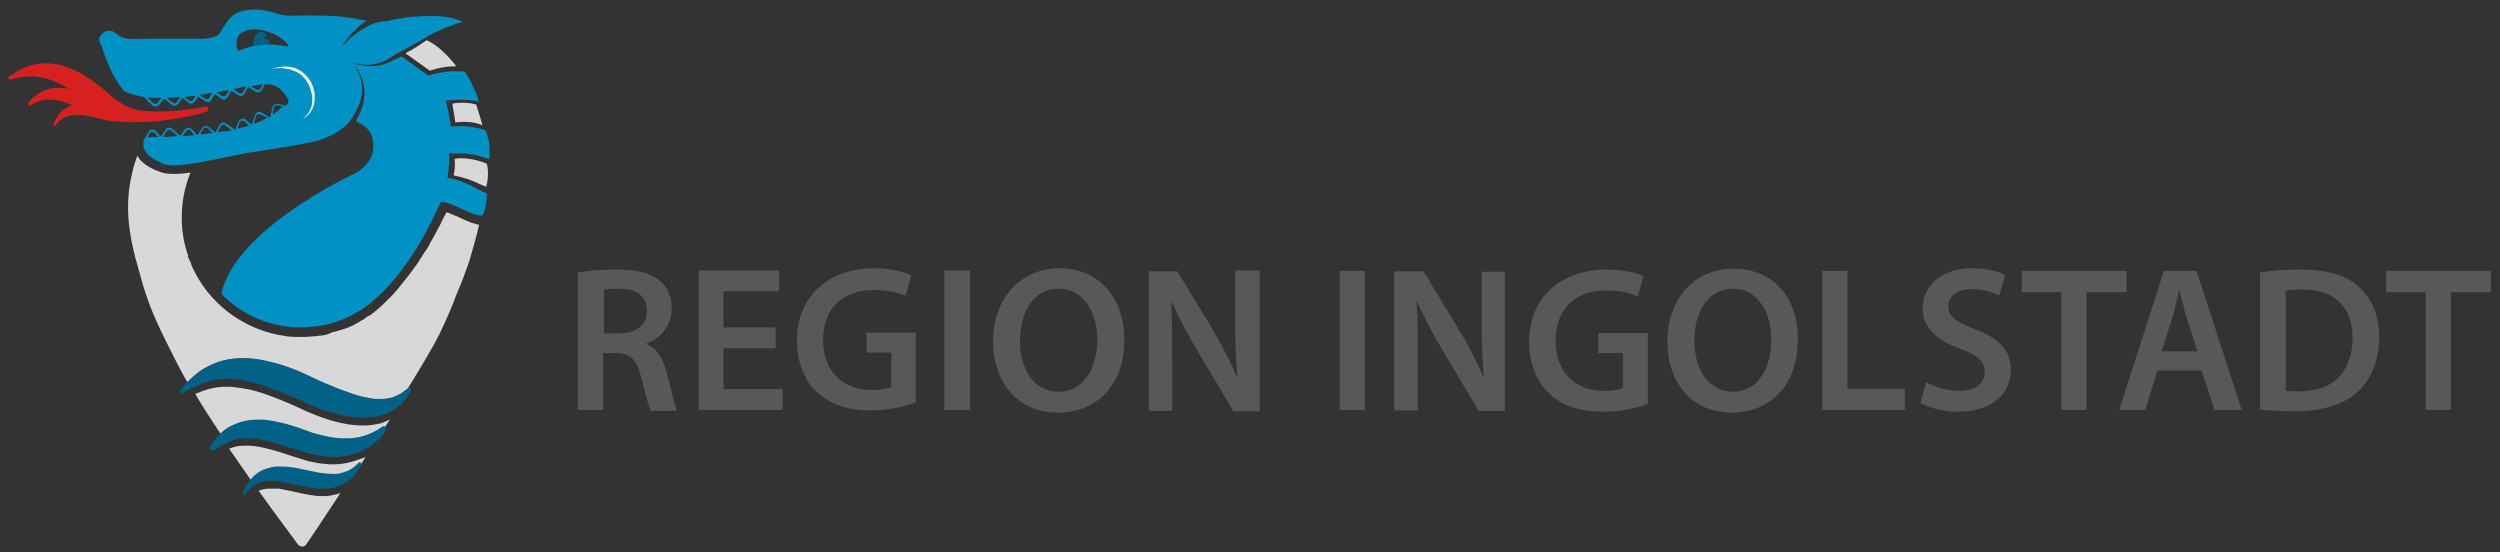 <svg version="1.1" xmlns="http://www.w3.org/2000/svg" xmlns:xlink="http://www.w3.org/1999/xlink" x="0px" y="0px" width="575px" height="127px"
	 viewBox="0 0 575 127" enable-background="new 0 0 575 127" xml:space="preserve">
<rect x="0" y="0" width="575" height="127" fill="#333333" stroke="none"/>
<g>
	<g>
		<path fill="#58585A" d="M153.2,85.3c-0.8-3.1-2.2-5.3-4.5-6.1V79c3-1.1,5.8-3.8,5.8-8.1c0-2.8-1-4.9-2.8-6.4
			c-2.2-1.8-5.3-2.5-9.9-2.5c-3.4,0-6.6,0.2-8.9,0.7v31.6h5.8V81.2h3c3.4,0.1,4.8,1.4,5.8,5.7c1,4,1.7,6.6,2.2,7.6h6
			C155.1,93,154.3,89.2,153.2,85.3z M142.4,76.7h-3.5V66.6c0.6-0.1,1.8-0.2,3.6-0.2c3.8,0,6.3,1.6,6.3,5.2
			C148.8,74.7,146.4,76.7,142.4,76.7z"/>
		<path fill="#58585A" d="M166.4,89.5v-9.4h12v-4.8h-12V67h12.8v-4.8h-18.5v32.1H180v-4.8H166.4z"/>
		<path fill="#58585A" d="M199.3,76.5v4.6h5.7V89c-0.7,0.4-2.3,0.7-4.5,0.7c-6.6,0-11.2-4.3-11.2-11.5c0-7.5,4.8-11.5,11.7-11.5
			c3.4,0,5.5,0.6,7.3,1.3l1.3-4.7c-1.4-0.7-4.6-1.6-8.5-1.6c-10.6,0-17.8,6.5-17.8,16.6c0,4.8,1.6,9.1,4.5,11.8
			c3,2.9,7.1,4.3,12.5,4.3c4.3,0,8.3-1.1,10.3-1.8V76.5H199.3z"/>
		<path fill="#58585A" d="M217.2,62.2v32.1h5.9V62.2H217.2z"/>
		<path fill="#58585A" d="M243.7,61.7c-9,0-15.3,7-15.3,16.8c0,9.4,5.7,16.4,14.8,16.4c8.9,0,15.4-6.1,15.4-16.8
			C258.6,68.8,253,61.7,243.7,61.7z M243.5,90.1c-5.7,0-8.9-5.2-8.9-11.7c0-6.6,3.1-12,8.9-12c5.9,0,8.9,5.7,8.9,11.8
			C252.3,84.8,249.2,90.1,243.5,90.1z"/>
		<path fill="#58585A" d="M284.1,62.2v11.2c0,4.9,0.1,9,0.5,13.4h-0.1c-1.4-3.5-3.4-7.2-5.4-10.7l-8.3-13.7h-6.6v32.1h5.4V83
			c0-5.3,0-9.5-0.2-13.6h0.1c1.6,3.6,3.7,7.6,5.8,11.1l8.4,14.1h6V62.2H284.1z"/>
	</g>
	<g>
		<path fill="#58585A" d="M308.1,62.3v32h5.8v-32C313.9,62.3,308.1,62.3,308.1,62.3z"/>
		<path fill="#58585A" d="M340.8,62.3v11.2c0,4.9,0.1,9,0.5,13.3h-0.1c-1.5-3.5-3.3-7.2-5.5-10.7l-8.3-13.7h-6.7v32h5.4V82.9
			c0-5.3,0-9.5-0.3-13.6h0.1c1.6,3.6,3.7,7.6,5.8,11.1l8.4,14.1h6v-32h-5.3V62.3z"/>
		<path fill="#58585A" d="M367.6,76.6v4.6h5.7v8c-0.8,0.4-2.3,0.7-4.4,0.7c-6.7,0-11.1-4.3-11.1-11.6c0-7.5,4.8-11.5,11.6-11.5
			c3.4,0,5.5,0.6,7.3,1.4l1.3-4.7c-1.5-0.7-4.6-1.5-8.5-1.5c-10.6,0-17.8,6.5-17.8,16.6c0,4.8,1.6,9.1,4.5,11.8
			c3,2.9,7.1,4.3,12.5,4.3c4.3,0,8.3-1,10.3-1.8V76.6H367.6z"/>
		<path fill="#58585A" d="M398.7,61.8c-9,0-15.2,6.9-15.2,16.8c0,9.4,5.7,16.3,14.7,16.3c8.8,0,15.3-6.1,15.3-16.9
			C413.6,68.8,408.1,61.8,398.7,61.8z M398.6,90.1c-5.6,0-8.9-5.2-8.9-11.7c0-6.6,3.1-12,8.9-12s8.8,5.7,8.8,11.7
			C407.4,84.9,404.2,90.1,398.6,90.1z"/>
		<path fill="#58585A" d="M424.9,89.4V62.3h-5.8v32h19v-4.9H424.9z"/>
		<path fill="#58585A" d="M454.2,75.7c-4.3-1.7-6.1-2.8-6.1-5.3c0-1.9,1.6-3.9,5.3-3.9c3,0,5.2,0.9,6.4,1.5l1.4-4.7
			c-1.7-0.9-4.2-1.6-7.7-1.6c-6.9,0-11.3,4-11.3,9.2c0,4.6,3.4,7.4,8.6,9.3c4.1,1.5,5.7,2.9,5.7,5.3c0,2.6-2.1,4.4-5.8,4.4
			c-3,0-5.8-1-7.7-2l-1.3,4.8c1.8,1,5.3,2,8.6,2c8.3,0,12.2-4.5,12.2-9.6C462.5,80.6,459.8,77.8,454.2,75.7z"/>
		<path fill="#58585A" d="M465,62.3v4.9h9.1v27.1h5.8V67.2h9.2v-4.9C489.1,62.3,465,62.3,465,62.3z"/>
		<path fill="#58585A" d="M505.2,62.3h-7.5l-10.3,32h6l2.8-9.1h10.2l2.9,9.1h6.3L505.2,62.3z M497.2,80.8l2.5-7.9
			c0.6-1.9,1-4.1,1.5-6h0.1c0.5,1.9,1,4,1.6,6l2.5,7.9H497.2z"/>
		<path fill="#58585A" d="M542.2,65.7c-2.9-2.5-7.1-3.7-13.1-3.7c-3.5,0-6.7,0.2-9.3,0.7v31.5c1.9,0.2,4.5,0.4,7.9,0.4
			c6.2,0,11.3-1.5,14.5-4.4c3-2.8,5-7,5-12.7C547.2,72.1,545.3,68.3,542.2,65.7z M528.9,90c-1.2,0-2.4,0-3.2-0.1v-23
			c0.8-0.2,2.1-0.3,4-0.3c7.3,0,11.4,4,11.4,11.1C541,85.8,536.5,90,528.9,90z"/>
		<path fill="#58585A" d="M548.8,62.3v4.9h9.1v27.1h5.8V67.2h9.2v-4.9C572.9,62.3,548.8,62.3,548.8,62.3z"/>
	</g>
</g>
<g>
	<path fill="#D8D8D8" d="M39.7,62.9L39.7,62.9L39.7,62.9c0.1,0,0.2-0.1,0.2-0.1C39.9,62.8,39.9,62.9,39.7,62.9z M87.8,97.3
		c-0.7,0.2-1.3,0.3-2,0.4c-1.3,0.2-2.6,0.2-3.9,0.1c-2.6-0.2-5.1-0.8-7.6-1.7c-1.2-0.4-2.4-0.9-3.6-1.4l-3.5-1.6
		c-2.3-1-4.6-1.9-6.9-2.7c-0.6-0.2-1.1-0.3-1.7-0.5c-0.6-0.2-1.1-0.3-1.7-0.4c-1.1-0.2-2.3-0.4-3.4-0.5c-2.3-0.2-4.6,0.1-6.8,0.9
		c-0.6,0.2-1.2,0.5-1.8,0.7v0c1.7,2.9,3.7,6,5.8,9.1c0.2,0.3,0.5,0.7,0.7,1c0.7-0.6,1.5-1.1,2.4-1.5c1-0.5,2.1-0.8,3.2-1
		c1.1-0.2,2.1-0.2,3.2-0.2c1,0,2.1,0.2,3.1,0.4c1,0.2,2,0.4,3,0.7c1,0.3,1.9,0.6,2.9,0.9c1,0.4,1.8,0.7,2.7,1
		c0.9,0.3,1.8,0.5,2.7,0.7c0.9,0.2,1.8,0.4,2.7,0.5c0.5,0,0.9,0.1,1.4,0.1c0.5,0,0.9,0,1.4,0c1.8,0,3.6-0.4,5.4-1.2
		c0.6-0.3,1.2-0.6,1.8-0.9c0.5-0.7,0.9-1.5,1.4-2.2c0,0,0,0,0,0c0.3-0.5,0.6-1,1-1.5C88.8,96.9,88.3,97.1,87.8,97.3z M77.3,113.7
		c-0.7,0.2-1.4,0.3-2.1,0.4c-0.7,0-1.4,0-2.1,0c-0.7-0.1-1.4-0.2-2.1-0.3c-0.3-0.1-0.7-0.1-1-0.2l-1-0.2c-1.3-0.3-2.6-0.6-3.8-0.8
		l-0.5-0.1l-0.5-0.1l-0.5,0l-0.5,0c-0.6,0-1.2,0-1.8,0c-0.7,0.1-1.3,0.2-1.9,0.5c4.8,6.7,8.7,11.8,9,12.3c0.2,0.3,0.6,0.5,1,0.5h0
		c0.4,0,0.8-0.2,1-0.6c0.4-0.5,3.6-5.3,7.8-11.7C78.1,113.5,77.7,113.6,77.3,113.7z M80.1,106.4c-2.1,0.5-4.2,0.5-6.3,0.2
		c-1-0.1-2.1-0.4-3.1-0.6c-1-0.3-2-0.6-2.9-0.9c-0.9-0.3-1.8-0.6-2.8-0.9c-0.9-0.3-1.8-0.6-2.7-0.8c-1.8-0.5-3.6-0.9-5.4-0.9
		c-0.9,0-1.8,0-2.6,0.2c-0.5,0.1-1,0.3-1.6,0.5c1.7,2.5,3.4,4.9,5,7.2c0.2,0.3,0.5,0.6,0.7,1c0.2-0.2,0.4-0.4,0.7-0.5
		c0.6-0.5,1.3-0.8,2.1-1.1c0.7-0.2,1.4-0.4,2.2-0.5l0.5,0l0.5,0l0.5,0l0.5,0c1.4,0.1,2.8,0.3,4.1,0.6c0.3,0.1,0.7,0.2,1,0.2l0.9,0.2
		c0.6,0.1,1.2,0.3,1.9,0.4c1.2,0.2,2.5,0.3,3.7,0.3c0.6,0,1.2-0.1,1.8-0.3c0.3-0.1,0.6-0.2,0.9-0.3c0.3-0.1,0.6-0.2,0.8-0.4
		c0.2-0.1,0.5-0.3,0.7-0.4v0c0.6-0.9,1.2-1.8,1.8-2.8v0c0.4-0.6,0.7-1.1,1.1-1.7C82.8,105.6,81.5,106.1,80.1,106.4z M103.7,28.9
		c0,0.1,0,0.2,0,0.2l0.1,0C103.8,29,103.7,29,103.7,28.9z"/>
	<path fill="#D8D8D8" d="M39.7,62.9L39.7,62.9L39.7,62.9c0.1,0,0.2-0.1,0.2-0.1C39.9,62.8,39.9,62.9,39.7,62.9z M39.7,62.9
		L39.7,62.9L39.7,62.9c0.1,0,0.2-0.1,0.2-0.1C39.9,62.8,39.9,62.9,39.7,62.9z"/>
	<path fill="#D8D8D8" d="M109.7,51.6C109.7,51.6,109.7,51.6,109.7,51.6c-0.2-0.1-0.4-0.1-0.6-0.2c0,0-0.1,0-0.1,0
		c-0.1,0-0.2,0-0.2-0.1c-0.1,0-0.2-0.1-0.4-0.1c-0.1,0-0.2-0.1-0.3-0.1c-0.8-0.3-1.6-0.7-2.5-1.1c-0.1-0.1-0.2-0.1-0.4-0.2
		c-0.3-0.1-0.7-0.3-1-0.4c-0.2-0.1-0.5-0.2-0.7-0.3c-0.2-0.1-0.4-0.2-0.6-0.2c0,0,0,0,0,0c-0.1,0-0.1-0.1-0.2-0.1c0,0,0,0,0,0
		c0,0,0,0,0,0c-0.1,0.2-0.2,0.5-0.4,0.8c-0.1,0.1-0.1,0.2-0.2,0.3c-0.5,1.1-1.2,2.5-2.1,4.1c-0.2,0.3-0.3,0.6-0.5,0.9
		c-0.2,0.4-0.5,0.8-0.7,1.3c-0.2,0.4-0.5,0.9-0.8,1.3c-0.2,0.3-0.4,0.6-0.6,0.9c-0.1,0.1-0.2,0.3-0.3,0.5c-0.2,0.3-0.4,0.6-0.6,0.9
		c-0.1,0.2-0.2,0.3-0.3,0.5c-0.2,0.3-0.5,0.7-0.7,1c-0.1,0.1-0.2,0.3-0.3,0.4c-0.4,0.5-0.7,1-1.1,1.5c-0.8,1-1.6,2-2.4,3
		c-0.1,0.2-0.3,0.3-0.4,0.5c-0.3,0.3-0.5,0.6-0.8,0.9c-0.3,0.3-0.6,0.7-1,1c-1.2,1.3-2.7,2.7-4.5,4c0,0,0,0-0.1,0l0,0l0,0
		c-0.1,0-0.1,0.1-0.2,0.1c-0.2,0.1-0.4,0.2-0.5,0.3l0,0l0,0c0,0-0.1,0.1-0.1,0.1c0,0-0.1,0.1-0.1,0.1c-0.4,0.3-0.9,0.5-1.3,0.8
		c-0.3,0.2-0.6,0.3-0.9,0.5c-0.9,0.5-1.8,0.9-2.8,1.2c-0.3,0.1-0.6,0.2-1,0.3c-0.5,0.2-1,0.3-1.5,0.4c-0.1,0-0.2,0-0.2,0.1
		c-0.1,0-0.2,0-0.2,0.1c-0.1,0-0.2,0-0.2,0.1c-0.1,0-0.3,0.1-0.5,0.1C75.2,77,75,77,74.9,77c-0.4,0.1-0.9,0.2-1.4,0.2
		c-0.7,0.1-1.4,0.2-2.1,0.2c-0.4,0-0.9,0.1-1.3,0.1c-0.2,0-0.5,0-0.7,0c-0.2,0-0.5,0-0.7,0c-0.1,0-0.3,0-0.4,0c-0.1,0-0.3,0-0.4,0
		c-0.5,0-1-0.1-1.5-0.1c0,0,0,0-0.1,0c-0.2,0-0.3,0-0.5-0.1c-4.2-0.5-8.2-2.1-11.6-4.3c-0.3-0.2-0.6-0.4-0.9-0.6
		c-1.5-1.1-2.9-2.3-4.1-3.6c-0.1-0.1-0.2-0.2-0.3-0.3c-2-2.2-3.7-4.8-4.9-7.6l0,0l0,0l0-0.1c0,0,0-0.1,0-0.1L43.2,59l0.1-0.1
		c-1-2.8-1.5-5.8-1.5-8.9c0-3.6,0.7-7.1,2-10.3c-1.4,0.2-2.8,0.3-3.9,0.3c-1.5,0-2.6-0.2-3.4-0.6c0,0-0.2-0.1-0.3-0.1
		c-0.8-0.3-2.2-0.9-3.4-2c-0.5-0.4-0.9-0.9-1.2-1.5c-0.5,1.3-0.9,2.6-1.2,4c-2.3,9.4,0,17.2,2.4,25.4l0.1,0.4
		c1.9,6.3,3.9,10.2,7.9,18.1c0.7,1.3,1.4,2.7,2.3,4.2c0.5-0.5,1-1,1.5-1.4c0.4-0.3,0.8-0.7,1.2-1c2.3-1.6,4.9-2.6,7.5-2.9
		c2.6-0.3,5.2-0.1,7.8,0.5c1.3,0.3,2.5,0.6,3.8,1c1.2,0.4,2.5,0.9,3.7,1.4c0.6,0.3,1.2,0.5,1.8,0.8l1.7,0.8c1.1,0.5,2.3,1.1,3.4,1.5
		c2.3,1,4.6,1.8,6.8,2.5c1.1,0.3,2.3,0.5,3.4,0.7c1.1,0.1,2.3,0.1,3.4-0.1c0.6-0.1,1.1-0.2,1.7-0.5c0.5-0.2,1.1-0.5,1.6-0.8
		c0,0,0.1-0.1,0.1-0.1c0.5-0.3,1-0.7,1.4-1.1c3.2-5.2,5.8-9.6,7.1-12.2c1.6-3.3,3-6.5,4.2-9.8c1-2.2,1.8-4.5,2.7-7
		c0.2-0.7,0.4-1.4,0.6-2.1c0.6-2.2,1.2-4.2,1.6-6c0-0.2,0.1-0.4,0.1-0.5v0C110.1,51.7,109.9,51.7,109.7,51.6z M39.8,63L39.8,63
		L39.8,63c0.1-0.1,0.1-0.1,0.2-0.1C39.9,62.9,39.8,62.9,39.8,63z"/>
	<path fill="none" d="M52.7,102.9c-0.3-0.4-0.6-0.9-0.9-1.3c-0.2-0.3-0.4-0.6-0.6-0.8"/>
	<g>
		<path fill="#026187" d="M94.5,90C94.4,90,94.4,90,94.5,90c-0.2,0.4-0.5,0.8-0.7,1.1c-0.2,0.3-0.4,0.6-0.6,0.8
			c-0.6,0.8-1.3,1.4-2.1,2v0c-0.4,0.3-0.9,0.6-1.3,0.8c-0.6,0.3-1.3,0.6-1.9,0.8c-0.7,0.2-1.3,0.3-2,0.4c-1.3,0.2-2.6,0.2-3.9,0.1
			c-2.6-0.2-5.1-0.8-7.6-1.7c-1.2-0.4-2.4-0.9-3.6-1.4l-3.5-1.6c-2.3-1-4.6-1.9-6.9-2.7c-0.6-0.2-1.1-0.3-1.7-0.5
			c-0.6-0.2-1.1-0.3-1.7-0.4c-1.1-0.2-2.3-0.4-3.4-0.5c-2.3-0.2-4.6,0.1-6.8,0.9c-0.9,0.3-1.7,0.7-2.6,1.1c-0.6,0.3-1.1,0.6-1.7,0.9
			c-0.2,0.1-0.4,0.2-0.6,0.4c-0.4,0.2-0.7-0.5-0.4-0.8c0.6-0.7,1.1-1.4,1.8-2c0.9-0.9,1.8-1.7,2.7-2.3c2.3-1.6,4.9-2.6,7.5-2.9
			c2.6-0.3,5.2-0.1,7.8,0.5c1.3,0.3,2.5,0.6,3.8,1c1.2,0.4,2.5,0.9,3.7,1.4c0.6,0.3,1.2,0.5,1.8,0.8l1.7,0.8
			c1.1,0.5,2.3,1.1,3.4,1.5c2.3,1,4.6,1.8,6.8,2.5c1.1,0.3,2.3,0.5,3.4,0.7c1.1,0.1,2.3,0.1,3.4-0.1c0.6-0.1,1.1-0.2,1.7-0.5
			c0.5-0.2,1.1-0.5,1.6-0.8c0.5-0.3,1.1-0.7,1.6-1.2C94.3,89,94.7,89.6,94.5,90z"/>
		<path fill="#026187" d="M56.4,113.8c-0.3,0.3-0.7-0.1-0.5-0.5c0.1-0.2,0.1-0.3,0.2-0.5c0.3-0.8,0.8-1.5,1.3-2.2
			c0.5-0.7,1.1-1.3,1.7-1.7c0.6-0.5,1.3-0.8,2.1-1.1c0.7-0.2,1.4-0.4,2.2-0.5l0.5,0l0.5,0l0.5,0l0.5,0c1.4,0.1,2.8,0.3,4.1,0.6
			c0.3,0.1,0.7,0.2,1,0.2l0.9,0.2c0.6,0.1,1.2,0.3,1.9,0.4c1.2,0.2,2.5,0.3,3.7,0.3c0.6,0,1.2-0.1,1.8-0.3c0.3-0.1,0.6-0.2,0.9-0.3
			c0.3-0.1,0.6-0.2,0.8-0.4c0.6-0.3,1.1-0.7,1.6-1.2c0.1-0.1,0.3-0.3,0.4-0.4c0.3-0.3,0.7,0.1,0.5,0.5c-0.1,0.2-0.2,0.4-0.3,0.6
			c-0.2,0.4-0.4,0.7-0.6,1.1c-0.2,0.3-0.5,0.7-0.8,1c-0.3,0.3-0.6,0.6-0.9,0.8c-0.3,0.3-0.6,0.5-1,0.7c-0.7,0.4-1.4,0.7-2.1,0.9
			c-0.7,0.2-1.4,0.3-2.1,0.4c-0.7,0-1.4,0-2.1,0c-0.7-0.1-1.4-0.2-2.1-0.3c-0.3-0.1-0.7-0.1-1-0.2l-1-0.2c-1.3-0.3-2.6-0.6-3.8-0.8
			l-0.5-0.1l-0.5-0.1l-0.5-0.1l-0.5,0c-0.6,0-1.2,0-1.8,0c-1.2,0.1-2.3,0.5-3.3,1.3c-0.5,0.4-1,0.9-1.5,1.4
			C56.6,113.5,56.5,113.6,56.4,113.8z"/>
		<path fill="#026187" d="M49.1,103.5c-0.5,0.4-1.1-0.4-0.7-1c0.7-1.1,1.5-2,2.4-2.9c0.9-0.8,1.8-1.5,2.9-1.9c1-0.5,2.1-0.8,3.2-1
			c1.1-0.2,2.1-0.2,3.2-0.2c1,0,2.1,0.2,3.1,0.4c1,0.2,2,0.4,3,0.7c1,0.3,1.9,0.6,2.9,0.9c1,0.4,1.8,0.7,2.7,1
			c0.9,0.3,1.8,0.5,2.7,0.7c0.9,0.2,1.8,0.4,2.7,0.5c0.5,0,0.9,0.1,1.4,0.1c0.5,0,0.9,0,1.4,0c1.8,0,3.6-0.4,5.4-1.2
			c0.9-0.4,1.7-0.9,2.6-1.5c0.5-0.4,1.1,0.5,0.7,1.1c-0.7,1-1.5,1.9-2.4,2.6c-1.8,1.5-3.8,2.4-5.9,2.9c-2.1,0.5-4.2,0.5-6.3,0.2
			c-1-0.1-2-0.4-3.1-0.6c-1-0.3-2-0.6-2.9-0.9c-0.9-0.3-1.8-0.6-2.8-0.9c-0.9-0.3-1.8-0.6-2.7-0.8c-1.8-0.5-3.6-0.9-5.4-0.9
			c-0.9,0-1.8,0-2.6,0.2c-0.9,0.2-1.7,0.5-2.6,0.9c-0.9,0.4-1.7,1-2.5,1.6L49.1,103.5z"/>
	</g>
	<g id="layer1_10_" transform="translate(-51.259,-59.556)">
		<path fill="#D8D8D8" d="M159.8,117.8c0.6-2.2,1.2-4.2,1.6-6c-0.5,2.3-1.4,5.3-2.2,8.1c0,0,0,0,0,0
			C159.4,119.2,159.6,118.5,159.8,117.8z"/>
		<g id="g4748_6_">
			<path fill="#FFFFFF" d="M91.2,122.4c-0.1,0-0.1,0.1-0.2,0.1l0,0l0,0C91.1,122.4,91.2,122.4,91.2,122.4z"/>
		</g>
	</g>
	<g id="layer1_9_" transform="translate(-51.259,-59.556)">
		<path fill="#0091C5" d="M154.9,88.4c0,0.1,0,0.2,0,0.2l0.1,0C155,88.6,155,88.5,154.9,88.4z"/>
		<path fill="#D8D8D8" d="M150.1,75.8l-5.6-4c0,0,1.9-0.9,4.9-3c2.3,1,4.9,3.5,6.8,6C156.3,74.9,154.1,74.5,150.1,75.8z"/>
		<path fill="#D8D8D8" d="M162.2,88.4c0,0-2-1.2-6.2-0.7l-0.7-4.3c0,0,2.7-0.6,5.5,0.2C160.7,83.6,161.8,86.5,162.2,88.4z"/>
		<path fill="#D8D8D8" d="M163.2,97.2c0.2,0.4,0.6,2.6-0.1,5.3c-1.3-0.3-2.7-1.6-7.5-2.6c0,0,0.5-2.2,0.2-3.8
			C158,95.6,161.4,96.4,163.2,97.2z"/>
		<g id="g4748_1_">
			<path fill="#FFFFFF" d="M91.2,122.4c-0.1,0-0.1,0.1-0.2,0.1l0,0l0,0C91.1,122.4,91.2,122.4,91.2,122.4z"/>
		</g>
	</g>
	<path fill="#026187" d="M61.9,9.9c-0.1,1.5-0.8,2.6-1.8,2.6c-1,0-1.8-1.2-1.8-2.6s0.8-2.6,1.8-2.6c0.4,0,0.8,0.2,1.1,0.5
		c0.2,0.2,0.1,0.5-0.1,0.5c0,0-0.1,0-0.1,0.1C60.6,8.5,60.7,9,61,9l0.6,0.1c0.1,0,0.2,0.1,0.3,0.2C61.9,9.5,61.9,9.7,61.9,9.9z"/>
	<path fill="#0091C5" d="M62.1,26.7L62.1,26.7L62.1,26.7C62.1,26.7,62.1,26.7,62.1,26.7z M57.8,28.7L57.8,28.7L57.8,28.7
		C57.8,28.7,57.8,28.7,57.8,28.7z M53.9,29.8L53.9,29.8l0.1,0C54,29.8,54,29.8,53.9,29.8z M45.3,31l0.1,0.1l0.1-0.1
		C45.4,31,45.3,31,45.3,31z"/>
	<path fill="#0091C5" d="M104,35.3c0.1,0,0.2,0,0.3,0c0.3,0,0.8,0,1.2,0c0.4,0,0.8,0,1.3,0c0,0,0,0,0,0c0.2,0,0.5,0,0.8,0.1
		c1.3,0.1,3.4,0.6,4.9,1.2c0.3-2.1,0-4.8-0.8-6.6c0,0-0.3-0.1-0.9-0.3c-0.1,0-0.2-0.1-0.3-0.1c-0.2,0-0.4-0.1-0.5-0.1
		c-0.1,0-0.3-0.1-0.4-0.1c-1-0.2-2.2-0.4-3.5-0.4c-0.6,0-1.7,0.1-2.4,0.1c-0.1-0.4-0.5-3.8-1.2-5.9c0,0,4.4-0.7,7.6,0.2
		c-0.3-1.9-2.8-6.6-3.2-6.9c-0.5-0.1-0.8-0.1-1.1-0.1c-0.1,0-0.2,0-0.3,0c-0.3,0-0.7,0-1.1,0c-0.5,0-1,0-1.6,0.1
		c-0.2,0-0.5,0-0.7,0.1c-1.1,0.1-2.3,0.4-3.6,0.8l-6.1-4.4c-0.3,0.1-0.7,0.3-1,0.4c-0.5,0.2-0.9,0.5-1.4,0.7c-0.5,0.2-1,0.5-1.5,0.6
		c-0.5,0.2-1.1,0.3-1.6,0.4c-0.5,0.1-1.1,0.1-1.7,0.1c-0.5,0-1,0-1.5-0.1c-1.1-0.2-2.1-0.4-3.1-0.8c1,0.3,2.1,0.5,3.1,0.6
		c0.3,0,0.6,0,0.9,0c0.8,0,1.5-0.1,2.2-0.3c0.4-0.1,0.7-0.2,1-0.3c0.6-0.2,1.2-0.5,1.8-0.9c0.4-0.3,0.9-0.6,1.4-0.9
		c0.2-0.1,4.1-2.2,7-3.9c0,0,3-2,8.5-3.6c0,0,0,0,0,0c0,0,0,0-0.1,0c-0.1,0-0.1-0.1-0.2-0.1c-0.1,0-0.1-0.1-0.2-0.1
		c-0.6-0.2-1.7-0.6-3.3-0.9c-0.2,0-0.5-0.1-0.7-0.1c-0.4,0-0.8-0.1-1.2-0.1c-0.3,0-0.6,0-0.9,0c-0.3,0-0.6,0-1,0c-0.9,0-1.9,0-3,0.1
		c-0.4,0-0.9,0.1-1.4,0.1c-1.2,0.1-2.4,0.3-3.8,0.6c-0.5,0.1-1.1,0.2-1.7,0.4C88.2,4.8,87.6,5,87,5.1c-0.3,0.1-1.2,0.3-2,0.7
		c-0.9,0.5-1.7,1-2.6,1.5c-0.8,0.6-1.6,1.2-2.3,1.9c-0.4,0.4-0.8,0.9-1.2,1.3c-0.3,0.3-0.5,0.6-0.7,1c0.2-0.3,0.4-0.7,0.6-1
		c0.3-0.5,0.7-1.1,1.1-1.6c0.6-0.8,1.3-1.6,2.1-2.3c0.7-0.7,1.5-1.3,2.3-1.8c-1.9-0.4-4.8-1-7.6-1.1c0,0-0.5,0-1.4-0.1
		c-0.2,0-0.3,0-0.5,0c-0.2,0-0.4,0-0.6,0c-0.1,0-0.2,0-0.3,0c-0.2,0-0.4,0-0.6,0c-1.5-0.1-4.6,0-6.7,0c-3.1,0-5.3-1.9-9.6-1.3
		c-3.8,0.5-4.4,2.1-6.5,5.4c-0.5,0.9-3,1.2-4,1.2c-2.9,0-8.6,0-12.4,0c-2.1,0-4.1,0.3-6-0.3c-0.7-0.2-1.6-1.2-2.2-1.4
		c-0.3-0.1-0.5-0.1-0.8-0.1c-0.4,0-0.9,0.1-1.2,0.3c-0.1,0.1-0.2,0.2-0.3,0.3c-0.1,0-0.1,0.1-0.1,0.1c-0.1,0.1-0.2,0.2-0.3,0.3
		C23,8.3,23,8.4,22.9,8.6c0,0.1-0.1,0.2-0.1,0.4c0,0.1,0,0.2,0,0.2c0,0.5,0.6,1.2,0.8,2c0.8,2.9,2.7,7.2,5,9.8
		c1.2,0.6,2.7,1,4.5,1.3l1.9,1.9c0.4,0.4,1.1,0.4,1.5,0l1.3-1.5l1.7,1.4c0.4,0.4,1.1,0.3,1.4-0.2l1.1-1.4l1.3,1.1
		c0.5,0.4,1.1,0.3,1.5-0.2l0.8-1.2l1.6,1.1c0.5,0.3,1.2,0.2,1.4-0.3l0.8-1.4l1.5,1.1c0.5,0.4,1.1,0.2,1.4-0.3l0.9-1.5l1.6,1
		c0.5,0.3,1.1,0.2,1.4-0.3l0.9-1.6c0,0,1,0.6,1.7,1.1c0.5,0.3,1.1,0.1,1.4-0.4l0.7-1.3c1.9-0.1,3.6,0.4,5.3,3.3
		c0.3,0.5,0.2,1.1-0.3,1.4c-0.1,0.1-0.2,0.2-0.3,0.2l-1.7-0.4c-0.5-0.1-1.1,0.2-1.2,0.7c-0.2,0.9-0.6,2.3-0.6,2.3l0,0.1l-0.1,0
		L60,25.8c-0.5-0.2-1.1,0-1.3,0.6l-0.8,2.3l0,0l0,0l-1.4-1.2c-0.5-0.4-1.3-0.2-1.6,0.4l-0.8,1.9l0,0.1l-0.1-0.1L52,28.4
		c-0.5-0.4-1.2-0.2-1.5,0.3l-1,1.8l-1.5-1.3c-0.4-0.4-1.2-0.3-1.5,0.2L45.5,31l-0.1,0.1L45.3,31l-1.2-1.3c-0.4-0.5-1.1-0.4-1.5,0
		l-1.2,1.5l-1.8-1.6c-0.4-0.4-1.1-0.3-1.5,0.2L37,31.4l-1.2-1.3c-0.5-0.5-1.3-0.4-1.6,0.2l-0.8,1.4c-0.2,0.1-0.3,0.2-0.3,0.4
		c-1,3.7,3.5,5,4.3,5.5c2.9,1.5,13.1-1.3,20-2.5c8.8-1.4,14-2.1,16.7-3.1c0,0,4.3-1.4,6.5-4.3c0,0,0,0,0,0c0.1-0.2,0.2-0.4,0.4-0.6
		c0.3-0.5,0.7-1.1,1-1.7c0,0,0,0,0-0.1c0.6-1.1,1-2.2,1.2-3.4c0.2-1.2,0.1-2.4-0.2-3.6c-0.3-1.2-0.9-2.3-1.6-3.4
		c0.8,1,1.5,2.1,1.9,3.3c0.4,1.2,0.6,2.5,0.5,3.8c-0.1,1.3-0.4,2.6-0.9,3.8c0,0,0,0.1-0.1,0.1c-0.3,0.6-0.5,1.2-0.9,1.8
		c0,0.1,0.1,0.2,0.1,0.3c1.4,0.6,3.5,1.8,3.7,4.2c0,0,1.6,5.1-4.9,8.1c0,0-26.8,12.5-29.9,27.3c4.7,4.8,11.2,7.7,18.3,7.7
		c1.8,0,3.5-0.2,5.1-0.5c0.3-0.1,0.6-0.1,0.9-0.2c0.1,0,0.1,0,0.2,0c0.1,0,0.3-0.1,0.4-0.1c2.5-0.7,4.8-1.7,6.9-3
		c0.1-0.1,0.2-0.1,0.3-0.2c0.2-0.1,0.4-0.3,0.7-0.4c0,0,0.1-0.1,0.1-0.1c1.6-1.1,2.9-2.4,4.3-3.7c8.6-8.7,12.8-20.1,13.3-20.6
		c2.4-0.2,7,3.2,9.5,3.1c0.8-1.1,1.1-3.8,1.1-5.1c-2.4-0.9-5.2-3.1-9.1-3.6c0,0,0.6-3.4,0.4-5.7c0,0,0.1,0,0.3,0
		C103.8,35.3,103.9,35.3,104,35.3z M35.2,23.7l-1.3-1.3c1.2,0.1,2,0.1,3.3,0.1l-1,1.2C35.9,24,35.5,24,35.2,23.7z M39.7,23.6
		l-1.4-1.1c1.2,0,2-0.1,3.2-0.2l-0.9,1.2C40.4,23.8,40,23.9,39.7,23.6z M43.5,23.1l-1.1-0.8c1-0.1,1.7-0.2,2.6-0.3l-0.6,1
		C44.2,23.2,43.8,23.3,43.5,23.1z M47.2,22.7l-1.3-0.9c1.1-0.1,1.9-0.3,2.9-0.5l-0.6,1.2C48,22.8,47.6,22.9,47.2,22.7z M51,22.1
		l-1.2-0.9c1.2-0.2,1.9-0.3,2.9-0.5L52,21.9C51.8,22.2,51.3,22.3,51,22.1z M34,31.6l0.4-0.9c0.2-0.4,0.8-0.5,1.1-0.2l0.9,1
		C35.6,31.5,34.1,31.6,34,31.6z M37.5,31.5l0.9-1.4c0.2-0.3,0.7-0.4,1-0.1l1.4,1.3C39.7,31.4,38.8,31.5,37.5,31.5z M42,31.3l0.9-1.2
		c0.3-0.3,0.8-0.4,1,0l0.8,1C43.7,31.2,43,31.2,42,31.3z M46,30.9l0.8-1.3c0.2-0.3,0.7-0.4,1-0.1l1.1,1.1C48,30.7,47.2,30.8,46,30.9
		z M50.1,30.4l0.7-1.4c0.2-0.4,0.7-0.5,1-0.2l1.5,1.2C52.3,30.2,51.4,30.2,50.1,30.4z M54.6,29.6l0.5-1.4c0.2-0.4,0.7-0.6,1.1-0.3
		l1.1,1C56.4,29.2,55.7,29.3,54.6,29.6z M58.4,28.5l0.5-1.8c0.1-0.4,0.5-0.6,0.9-0.4l1.7,0.8C60.6,27.6,59.8,28,58.4,28.5z
		 M62.7,26.4l0.3-1.7c0.1-0.4,0.4-0.6,0.8-0.5l1.3,0.3C64.3,25.1,63.8,25.6,62.7,26.4z M55,21.4l-1.4-0.9c1.4-0.3,2.2-0.5,3-0.6
		l-0.6,1.2C55.7,21.5,55.3,21.7,55,21.4z M59,20.6l-1.3-0.8c1.1-0.1,1.7-0.3,2.7-0.4l-0.4,0.9C59.8,20.6,59.3,20.8,59,20.6z
		 M54.7,11.5C54.2,10.2,54.3,9,55,8c2.5-2.5,8.5-0.9,11.2,2.2c0.2,0.2,0,0.6-0.3,0.5c-3.9-0.9-7.9-0.4-10.7,0.9
		C55,11.7,54.8,11.6,54.7,11.5z"/>
	<path fill="#D72120" d="M47.6,25.6c-1.7,0.6-3,0.9-3,0.9c-4.9,1-11,2.2-19.1,1.3c0,0,0,0,0,0c0,0,0,0,0,0c-0.5,0-0.9-0.1-1.4-0.2
		c-0.3-0.1-0.5-0.1-0.8-0.2l-0.7-0.2c-1-0.2-2-0.5-2.9-0.6l-0.4-0.1l-0.4,0l-0.4,0l-0.4,0c-0.5,0-0.9,0-1.4,0
		c-0.9,0.1-1.8,0.4-2.6,1c-0.4,0.3-0.8,0.7-1.2,1.1c-0.1,0.1-0.2,0.2-0.2,0.3c-0.2,0.2-0.5-0.1-0.4-0.4c0.1-0.1,0.1-0.3,0.2-0.4
		c0.3-0.6,0.6-1.2,1-1.7c0.4-0.5,0.8-1,1.3-1.3c0.5-0.4,1-0.6,1.6-0.8c0.1,0,0.1,0,0.2-0.1c0,0,0,0,0,0c-1.3-0.5-2.5-1-3.8-1.2
		c-0.6-0.1-1.3-0.1-1.9-0.1c-0.6,0-1.3,0.2-1.9,0.4c-0.6,0.2-1.3,0.5-1.9,0.9l-0.1,0.1c-0.4,0.2-0.7-0.4-0.4-0.8
		c0.6-0.7,1.3-1.3,2-1.8c0.7-0.5,1.5-0.9,2.2-1.1c0.8-0.3,1.6-0.4,2.4-0.4c0.8,0,1.5,0,2.3,0.2c0.2,0,0.4,0.1,0.5,0.1
		c-0.2-0.1-0.4-0.2-0.6-0.3c-0.4-0.2-0.8-0.5-1.2-0.7c-0.8-0.4-1.6-0.8-2.5-1.1c-1.7-0.6-3.4-0.9-5.3-0.8c-0.7,0-1.4,0.1-2.2,0.3
		c-0.5,0.1-1,0.2-1.5,0.3c-0.2,0-0.3,0.1-0.5,0.1c-0.3,0.1-0.4-0.5-0.1-0.7c0.6-0.4,1.2-0.8,1.7-1.1c0.8-0.5,1.7-0.9,2.5-1.2
		c2-0.7,4-0.9,6-0.6c0.1,0,0.2,0,0.3,0c2,0.3,3.9,1.1,5.7,2c0.9,0.5,1.7,1,2.6,1.6c0.8,0.6,1.6,1.2,2.4,1.8c0.2,0.2,0.4,0.3,0.6,0.5
		c0,0,0,0,0,0c0.2,0.2,0.4,0.3,0.6,0.5l1.1,1c0.2,0.2,0.4,0.3,0.6,0.5c2.4,1.8,3.9,2.2,4.1,2.3c0,0,0,0,0,0c0.1,0,0.1,0,0.2,0.1
		c0.4,0.1,0.7,0.2,1.1,0.3c0.2,0.1,0.5,0.1,0.8,0.1c0.8,0.1,1.6,0.2,2.4,0.2c4.1,0.2,8.2-0.4,8.2-0.4c1.8-0.2,3-0.4,4.3-0.7
		C47.9,24.4,48.2,25.4,47.6,25.6z"/>
	<path fill="#FFFFFF" d="M62.8,15.8c0.8-0.3,1.5-0.4,2.4-0.5c0.8,0,1.6,0.1,2.4,0.3c0.8,0.2,1.5,0.6,2.2,1.2
		c0.6,0.5,1.2,1.2,1.6,1.9c0.8,1.4,1.2,3.1,0.9,4.8c-0.1,0.8-0.4,1.6-0.9,2.3c-0.5,0.7-1.1,1.2-1.9,1.5c1.4-0.8,2.2-2.3,2.3-3.8
		c0.1-0.8,0-1.5-0.2-2.3c-0.2-0.7-0.4-1.5-0.8-2.1c-0.7-1.3-1.9-2.4-3.4-2.9c-0.7-0.3-1.5-0.4-2.3-0.5
		C64.4,15.6,63.6,15.7,62.8,15.8z"/>
</g>
</svg>
